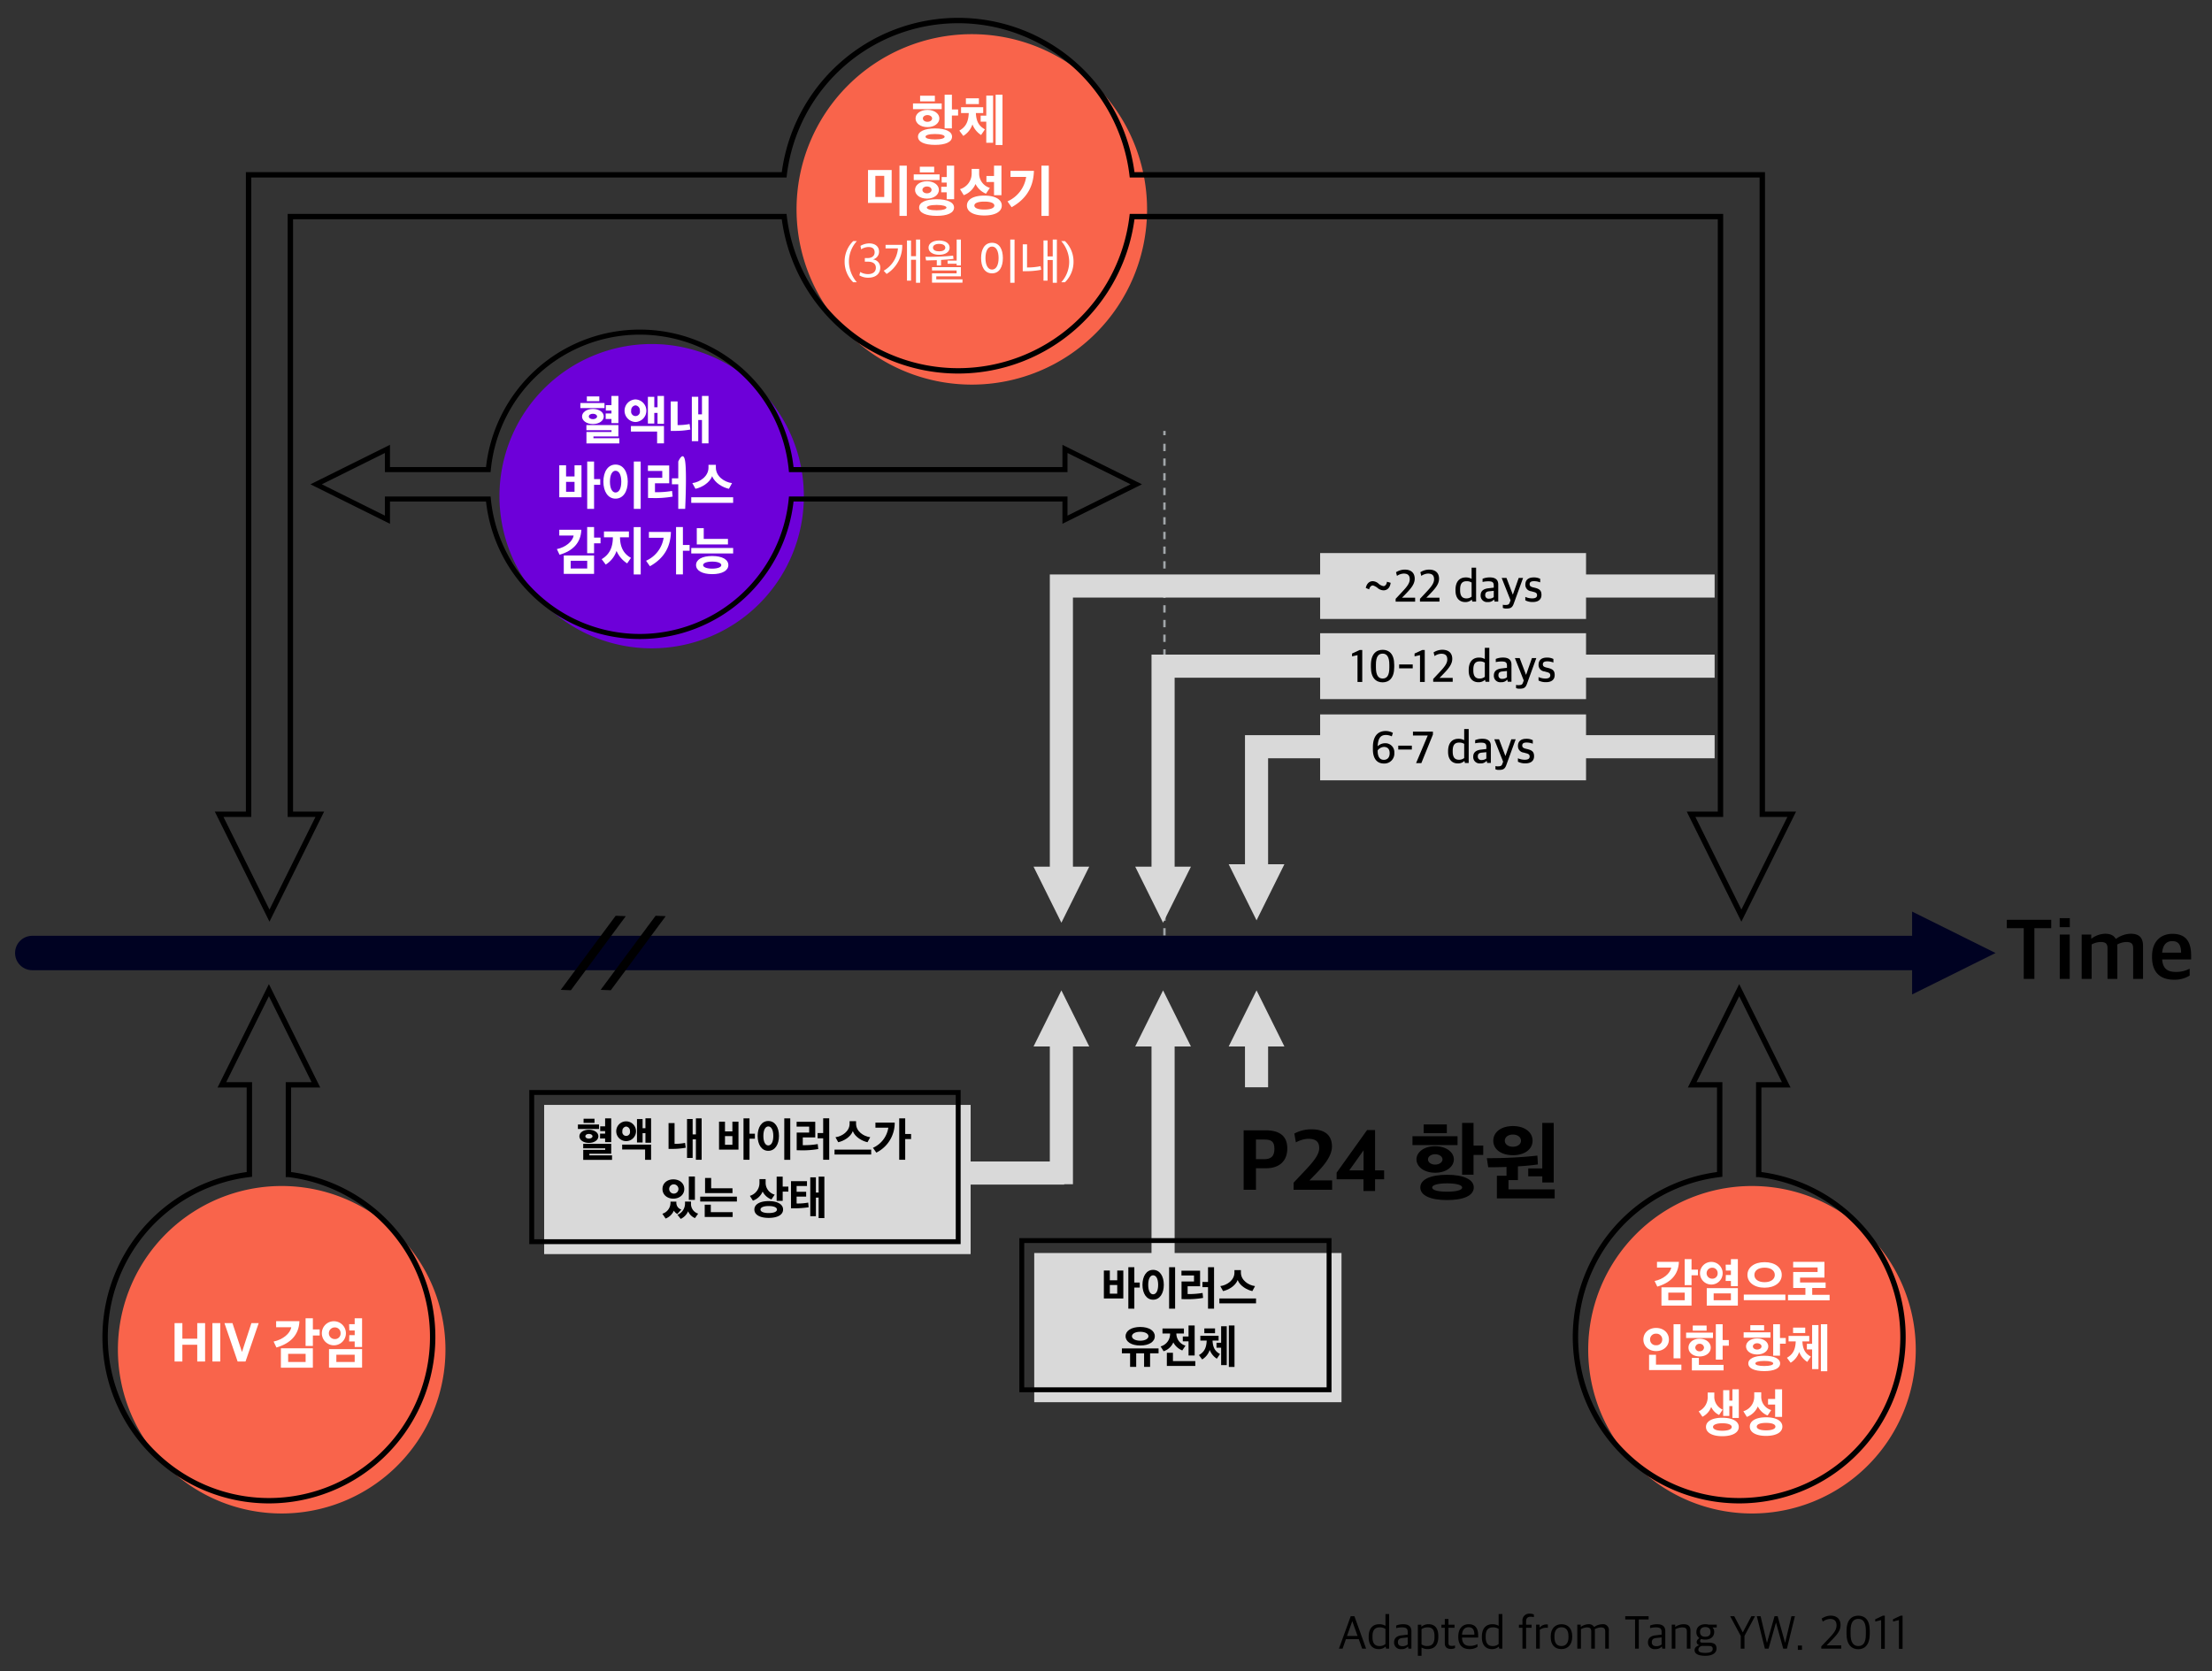 <svg xmlns="http://www.w3.org/2000/svg" xmlns:xlink="http://www.w3.org/1999/xlink" width="794" height="600" viewBox="0 0 794 600"><rect x="0" y="0" width="794" height="600" fill="#333333" stroke="none"/><defs><clipPath id="a"><rect width="794" height="600" transform="translate(319.679 1244.053)" fill="#fff" stroke="#707070" stroke-width="1"/></clipPath><clipPath id="b"><rect width="781.022" height="588.26" fill="none"/></clipPath><clipPath id="c"><rect width="111.653" height="27.719" fill="none"/></clipPath></defs><g transform="translate(-319.679 -1244.053)" clip-path="url(#a)"><g transform="translate(325.168 1250.288)"><line y2="1.55" transform="translate(412.489 148.477)" fill="none" stroke="#a2a7aa" stroke-miterlimit="10" stroke-width="0.848"/><line y2="176.541" transform="translate(412.489 153.096)" fill="none" stroke="#a2a7aa" stroke-miterlimit="10" stroke-width="0.848" stroke-dasharray="2.635 2.635"/><line y2="1.55" transform="translate(412.489 331.172)" fill="none" stroke="#a2a7aa" stroke-miterlimit="10" stroke-width="0.848"/><path d="M411.993,492.657h1.324l4.2,11.638h-1.421l-1.211-3.4h-4.618l-1.194,3.4h-1.307Zm-1.34,7.084h3.794l-1.874-5.256h-.031Z" transform="translate(67.362 81.387)"/><g clip-path="url(#b)"><path d="M416.924,500.357v-.228c0-3.134,1.6-4.488,3.794-4.488a4.243,4.243,0,0,1,2.228.571v-4.226h1.324v12.421h-1.1l-.146-.7h-.08a3.456,3.456,0,0,1-2.487.865c-1.7,0-3.535-1.044-3.535-4.211m6.022,2.383v-5.418a3.553,3.553,0,0,0-2.051-.555c-1.615,0-2.6.85-2.6,3.182v.343c0,2.417,1.032,3.183,2.551,3.183a3.136,3.136,0,0,0,2.1-.735" transform="translate(68.876 81.276)"/><path d="M424.754,501.634c0-1.5.954-2.3,2.583-2.5l2.309-.276v-.9c0-1.338-.582-1.7-2.115-1.7a7.567,7.567,0,0,0-2.034.277V495.6a6.461,6.461,0,0,1,2.551-.473c1.874,0,2.922.782,2.922,2.53v6.235H429.9l-.146-.735h-.081a2.844,2.844,0,0,1-2.277.9,2.341,2.341,0,0,1-2.647-2.417m4.893.752v-2.53l-1.969.212c-1.035.113-1.551.538-1.551,1.533,0,.931.63,1.4,1.615,1.4a2.9,2.9,0,0,0,1.9-.62" transform="translate(70.169 81.794)"/><path d="M432.073,495.3h1.258v.685h.08a3.828,3.828,0,0,1,2.519-.865c1.873,0,3.487,1.044,3.487,4.242v.23c0,3.133-1.5,4.456-3.843,4.456a4.229,4.229,0,0,1-2.179-.571v2.986h-1.324Zm5.973,4.472v-.342c0-2.433-.888-3.182-2.454-3.182a3.947,3.947,0,0,0-2.2.636v5.467a3.375,3.375,0,0,0,2.051.6c1.614,0,2.6-.865,2.6-3.182" transform="translate(71.378 81.794)"/><path d="M440.546,502.212v-5.55h-1.211v-1.093h1.211v-2.058h1.307v2.058h2.18v1.093h-2.18v5.353c0,.833.275,1.159,1.26,1.159a3.583,3.583,0,0,0,1.1-.163v.915a3.075,3.075,0,0,1-1.437.342c-1.34,0-2.228-.587-2.228-2.056" transform="translate(72.578 81.528)"/><path d="M444.532,499.71v-.246c0-3,1.743-4.342,3.713-4.342,2.325,0,3.422,1.371,3.422,4.048v.75h-5.8c.064,2.154,1.081,2.988,2.89,2.988a5.541,5.541,0,0,0,2.664-.654v1a5.034,5.034,0,0,1-2.857.8c-2.68,0-4.036-1.649-4.036-4.34m1.34-.849H450.3c0-1.877-.71-2.66-2.1-2.66-1.065,0-2.2.62-2.325,2.66" transform="translate(73.436 81.794)"/><path d="M451.795,500.357v-.228c0-3.134,1.6-4.488,3.794-4.488a4.243,4.243,0,0,1,2.228.571v-4.226h1.324v12.421h-1.1l-.146-.7h-.08a3.456,3.456,0,0,1-2.487.865c-1.7,0-3.535-1.044-3.535-4.211m6.022,2.383v-5.418a3.554,3.554,0,0,0-2.051-.555c-1.615,0-2.6.85-2.6,3.182v.343c0,2.417,1.032,3.183,2.551,3.183a3.136,3.136,0,0,0,2.1-.735" transform="translate(74.636 81.276)"/><path d="M464.475,496.933h-1.259V495.84h1.259v-1.258a2.426,2.426,0,0,1,2.647-2.709,3.313,3.313,0,0,1,1.453.294v.947a5.728,5.728,0,0,0-1.211-.131c-1,0-1.582.489-1.582,1.7v1.16h1.97v1.093h-1.97v7.492h-1.307Z" transform="translate(76.523 81.257)"/><path d="M468.5,495.276h1.243v.964h.1a3.277,3.277,0,0,1,2.356-1.062,2.093,2.093,0,0,1,.517.049v1.191a4.8,4.8,0,0,0-.613-.049,3.925,3.925,0,0,0-2.277.751v6.758H468.5Z" transform="translate(77.395 81.803)"/><path d="M473,499.742v-.261c0-2.727,1.566-4.358,3.859-4.358,2.4,0,3.858,1.582,3.858,4.309v.245c0,2.743-1.566,4.374-3.874,4.374-2.406,0-3.843-1.567-3.843-4.309m6.377.082V499.4c0-2.4-1.147-3.183-2.534-3.183-1.55,0-2.5,1.109-2.5,3.134v.424c0,2.4,1.114,3.182,2.535,3.182,1.55,0,2.5-1.093,2.5-3.133" transform="translate(78.139 81.794)"/><path d="M481.192,495.285h1.243v.752h.08a4.981,4.981,0,0,1,2.647-.915,2.185,2.185,0,0,1,2.051.964h.065a5.261,5.261,0,0,1,2.89-.964,2.063,2.063,0,0,1,2.34,2.35v6.416h-1.291v-6.138c0-1.044-.419-1.484-1.566-1.484a5.447,5.447,0,0,0-2.2.636,3.354,3.354,0,0,1,.048.571v6.416H486.2v-6.138c0-1.044-.4-1.484-1.533-1.484a5,5,0,0,0-2.163.636v6.987h-1.309Z" transform="translate(79.493 81.794)"/><path d="M499.486,493.816h-3.52v-1.159h8.379v1.159h-3.519v10.479h-1.34Z" transform="translate(81.933 81.387)"/><path d="M502.966,501.634c0-1.5.953-2.3,2.583-2.5l2.308-.276v-.9c0-1.338-.581-1.7-2.115-1.7a7.572,7.572,0,0,0-2.034.277V495.6a6.46,6.46,0,0,1,2.551-.473c1.874,0,2.922.782,2.922,2.53v6.235h-1.065l-.146-.735h-.08a2.845,2.845,0,0,1-2.277.9,2.34,2.34,0,0,1-2.647-2.417m4.892.752v-2.53l-1.969.212c-1.033.113-1.55.538-1.55,1.533,0,.931.629,1.4,1.614,1.4a2.9,2.9,0,0,0,1.905-.62" transform="translate(83.09 81.794)"/><path d="M510.284,495.285h1.242v.752h.08a5.538,5.538,0,0,1,2.939-.915c1.663,0,2.47.685,2.47,2.35v6.416h-1.308v-6.138c0-1.044-.371-1.484-1.727-1.484a5.974,5.974,0,0,0-2.389.636v6.987h-1.307Z" transform="translate(84.299 81.794)"/><path d="M517.325,504.426c0-.913.726-1.453,1.614-1.747V502.6a1.114,1.114,0,0,1-.872-1.077c0-.54.323-.946.968-1.437a2.412,2.412,0,0,1-1.065-2.138V497.9c0-1.779,1.34-2.774,3.212-2.774a4.7,4.7,0,0,1,1.194.147h2.89v1.011h-1.533a2.116,2.116,0,0,1,.629,1.584v.016c0,1.845-1.42,2.758-3.2,2.758a4.709,4.709,0,0,1-1.469-.228.967.967,0,0,0-.387.686c0,.473.274.636.839.636h2.357c1.55,0,2.7.473,2.7,2.073,0,1.469-1.179,2.644-4.069,2.644-2.6,0-3.809-.768-3.809-2.024m6.505-.44c0-.8-.419-1.061-1.534-1.061h-2.454c-.646.228-1.147.6-1.147,1.339,0,.768.711,1.142,2.406,1.142,2,0,2.728-.522,2.728-1.419m-.791-6.056v-.082c0-1.174-.726-1.714-1.873-1.714-1.178,0-1.889.62-1.889,1.7v.082c0,1.143.758,1.7,1.889,1.7,1.178,0,1.873-.554,1.873-1.68" transform="translate(85.462 81.794)"/><path d="M532.082,499.724l-3.794-7.067h1.453l3.068,5.778h.031l3.052-5.778H537.2l-3.778,7.067V504.3h-1.34Z" transform="translate(87.273 81.387)"/><path d="M536.493,492.657h1.356l2.26,9.5h.048l2.7-9.5h1.114l2.664,9.5h.033l2.259-9.5h1.243l-2.873,11.638h-1.324l-2.583-9.32h-.031l-2.648,9.32h-1.324Z" transform="translate(88.628 81.387)"/><rect width="1.484" height="1.551" transform="translate(639.849 584.571)"/><path d="M556.353,503.508l2.744-2.872c1.63-1.714,2.729-2.986,2.729-4.651,0-1.551-.727-2.318-2.357-2.318a4.654,4.654,0,0,0-2.583.963l-.387-1.094a5.992,5.992,0,0,1,3.18-1.06c2.325,0,3.584,1.305,3.584,3.379,0,2.024-1.211,3.411-3.2,5.451l-1.808,1.844h5.262v1.176h-7.167Z" transform="translate(91.909 81.357)"/><path d="M564.128,498.969v-.979c0-4.113,1.97-5.5,4.23-5.5s4.118,1.388,4.118,5.436v1.06c0,3.934-1.793,5.55-4.133,5.55-2.373,0-4.214-1.632-4.214-5.566m6.942.212v-1.274c0-2.936-.936-4.276-2.713-4.276s-2.776,1.274-2.776,4.178V499.1c0,2.9.968,4.291,2.76,4.291,1.776,0,2.728-1.208,2.728-4.211" transform="translate(93.194 81.359)"/><path d="M575.1,494.073l-2.131.506v-.8l2.729-1.289h.711V504.4H575.1Z" transform="translate(94.655 81.359)"/><path d="M580.577,494.073l-2.131.506v-.8l2.729-1.289h.711V504.4h-1.308Z" transform="translate(95.559 81.359)"/><path d="M552.987,196.356v8.3H359.151v67.839H365L355,292.623l-9.994-20.13h5.846V196.356Z" transform="translate(56.995 32.438)" fill="#d9d9d9"/><path d="M558.161,171.656v8.3H327.825v96.621h5.846L323.677,296.7l-9.994-20.129h5.845V171.656Z" transform="translate(51.82 28.357)" fill="#d9d9d9"/><path d="M548.23,221.17v8.3H387.946v38.064h5.845L383.8,287.66,373.8,267.531h5.846V221.17Z" transform="translate(61.752 36.537)" fill="#d9d9d9"/><rect width="95.447" height="23.656" transform="translate(468.377 250.269)" fill="#d9d9d9"/><path d="M418.225,226.535V225.7c0-4.161,1.954-5.809,4.583-5.809a5.469,5.469,0,0,1,2.584.659l-.385,1.271a5.081,5.081,0,0,0-2.091-.5c-1.754,0-2.829.895-2.984,4.05a3.818,3.818,0,0,1,2.661-1.084,3.189,3.189,0,0,1,3.321,3.422,3.573,3.573,0,0,1-3.72,3.863c-2.6,0-3.969-1.884-3.969-5.039m6.014,1.334c0-1.632-.876-2.26-2.091-2.26a2.977,2.977,0,0,0-2.215,1.256v.11c0,1.994.63,3.266,2.23,3.266,1.292,0,2.076-.88,2.076-2.371" transform="translate(69.091 36.327)"/><rect width="4.875" height="1.397" transform="translate(496.419 261.48)"/><path d="M435.871,221.48h-5.306v-1.4h7.167v1.052l-4.153,10.251h-1.891Z" transform="translate(71.129 36.358)"/><path d="M441.386,227.483v-.219c0-3.125,1.568-4.476,3.706-4.476a3.976,3.976,0,0,1,2.076.519v-4.019h1.615V231.47h-1.369l-.154-.675h-.077a3.248,3.248,0,0,1-2.384.832c-1.63,0-3.414-1.036-3.414-4.145m5.783,2.214v-5.071a3.065,3.065,0,0,0-1.83-.471c-1.43,0-2.291.738-2.291,2.92v.345c0,2.229.938,2.9,2.306,2.9a2.916,2.916,0,0,0,1.815-.628" transform="translate(72.917 36.226)"/><path d="M449.133,228.713c0-1.523.985-2.277,2.6-2.5l2.108-.252v-.738c0-1.256-.538-1.538-2-1.538a9.333,9.333,0,0,0-2.015.235v-1.147a6.828,6.828,0,0,1,2.645-.487c1.892,0,2.984.8,2.984,2.528v6.155h-1.324l-.153-.707h-.092a2.6,2.6,0,0,1-2.17.863,2.287,2.287,0,0,1-2.583-2.418m4.706.66v-2.261l-1.738.172c-.891.11-1.322.471-1.322,1.366a1.2,1.2,0,0,0,1.369,1.272,2.636,2.636,0,0,0,1.692-.55" transform="translate(74.196 36.722)"/><path d="M456.028,233.211v-1.145a3,3,0,0,0,.8.093c.783,0,1.368-.063,1.614-.721l.354-.943-3.183-8.054h1.722l2.262,5.966h.045l2.092-5.966H463.3l-3.352,9.232c-.57,1.6-1.323,1.773-2.8,1.773a2.788,2.788,0,0,1-1.123-.235" transform="translate(75.267 36.747)"/><path d="M462.9,230.519v-1.24a5.923,5.923,0,0,0,2.491.534c1.2,0,1.723-.424,1.723-1.131,0-.659-.324-.973-1.324-1.208l-.784-.22a2.3,2.3,0,0,1-2.091-2.417c0-1.524.954-2.545,2.984-2.545a4.9,4.9,0,0,1,2.337.5v1.271a6.088,6.088,0,0,0-2.214-.424c-1.046,0-1.57.33-1.57,1.052,0,.659.339.911,1.169,1.147l.784.188c1.631.409,2.292,1.006,2.292,2.527,0,1.7-1.184,2.56-3.076,2.56a5.4,5.4,0,0,1-2.722-.6" transform="translate(76.47 36.722)"/><rect width="95.447" height="23.656" transform="translate(468.377 192.334)" fill="#d9d9d9"/><path d="M422.416,175.505c.584,0,1.138-.659,1.214-1.586.493.172.831.22,1.324.393-.216,1.931-1.384,2.716-2.568,2.7a3.419,3.419,0,0,1-1.907-.675,5.081,5.081,0,0,0-1.831-1.067h.015c-.615-.079-1.229.486-1.415,1.412-.43-.219-.784-.329-1.215-.534.431-1.962,1.692-2.559,2.83-2.386a3.254,3.254,0,0,1,1.692.8,3.638,3.638,0,0,0,1.861.943" transform="translate(68.728 28.701)"/><path d="M425.232,180.648l2.354-2.512c1.537-1.649,2.706-3,2.706-4.49,0-1.445-.722-2.057-2.2-2.057a4.594,4.594,0,0,0-2.384.832l-.338-1.319a6,6,0,0,1,3.106-.941c2.368,0,3.6,1.24,3.6,3.28,0,1.995-1.478,3.6-3.061,5.276l-1.508,1.538h4.721v1.4h-7Z" transform="translate(70.248 28.11)"/><path d="M432.728,180.648l2.354-2.512c1.537-1.649,2.706-3,2.706-4.49,0-1.445-.722-2.057-2.2-2.057a4.594,4.594,0,0,0-2.384.832l-.338-1.319a6,6,0,0,1,3.106-.941c2.368,0,3.6,1.24,3.6,3.28,0,1.995-1.478,3.6-3.061,5.276L435,180.255h4.721v1.4h-7Z" transform="translate(71.486 28.11)"/><path d="M443.668,177.763v-.219c0-3.125,1.568-4.475,3.707-4.475a3.977,3.977,0,0,1,2.076.518v-4.019h1.615V181.75H449.7l-.154-.675h-.077a3.248,3.248,0,0,1-2.384.832c-1.63,0-3.414-1.036-3.414-4.145m5.783,2.214v-5.071a3.066,3.066,0,0,0-1.831-.471c-1.43,0-2.291.738-2.291,2.92v.345c0,2.229.938,2.9,2.306,2.9a2.916,2.916,0,0,0,1.815-.628" transform="translate(73.294 28.013)"/><path d="M451.415,178.993c0-1.523.985-2.277,2.6-2.5l2.108-.252v-.738c0-1.256-.538-1.538-2-1.538a9.331,9.331,0,0,0-2.015.235v-1.147a6.827,6.827,0,0,1,2.645-.487c1.892,0,2.984.8,2.984,2.528v6.155h-1.324l-.153-.707h-.092a2.6,2.6,0,0,1-2.17.863,2.287,2.287,0,0,1-2.583-2.418m4.706.659v-2.26l-1.738.172c-.891.11-1.321.471-1.321,1.366a1.2,1.2,0,0,0,1.368,1.272,2.635,2.635,0,0,0,1.692-.55" transform="translate(74.573 28.509)"/><path d="M458.31,183.491v-1.145a3,3,0,0,0,.8.093c.784,0,1.368-.063,1.614-.721l.354-.943-3.183-8.054h1.722l2.262,5.966h.045l2.092-5.966h1.568l-3.352,9.232c-.57,1.6-1.323,1.773-2.8,1.773a2.789,2.789,0,0,1-1.123-.235" transform="translate(75.644 28.533)"/><path d="M465.179,180.8v-1.24a5.923,5.923,0,0,0,2.491.534c1.2,0,1.723-.424,1.723-1.131,0-.66-.324-.973-1.324-1.208l-.784-.22a2.3,2.3,0,0,1-2.092-2.417c0-1.524.954-2.545,2.984-2.545a4.9,4.9,0,0,1,2.337.5v1.271a6.089,6.089,0,0,0-2.214-.424c-1.046,0-1.57.33-1.57,1.052,0,.659.339.911,1.169,1.147l.784.188c1.631.409,2.292,1.006,2.292,2.527,0,1.7-1.184,2.56-3.076,2.56a5.4,5.4,0,0,1-2.722-.6" transform="translate(76.847 28.509)"/><rect width="95.447" height="23.656" transform="translate(468.377 221.115)" fill="#d9d9d9"/><path d="M413.758,196.78l-1.953.439V196.2l2.752-1.271h.908V206.42h-1.707Z" transform="translate(68.03 32.202)"/><path d="M417.611,201.122v-.8c0-4.035,1.983-5.447,4.23-5.447s4.137,1.429,4.137,5.384v.848c0,3.924-1.861,5.447-4.168,5.447-2.352,0-4.2-1.57-4.2-5.432m6.612.157v-1.036c0-2.748-.83-4-2.4-4s-2.414,1.193-2.414,3.909v1.036c0,2.716.814,4,2.4,4s2.414-1.115,2.414-3.909" transform="translate(68.989 32.193)"/><rect width="4.875" height="1.397" transform="translate(496.734 232.327)"/><path d="M433.012,196.78l-1.953.439V196.2l2.752-1.271h.908V206.42h-1.707Z" transform="translate(71.211 32.202)"/><path d="M436.8,205.348l2.354-2.512c1.537-1.649,2.706-3,2.706-4.49,0-1.445-.722-2.057-2.2-2.057a4.6,4.6,0,0,0-2.384.832l-.338-1.319a6,6,0,0,1,3.106-.942c2.368,0,3.6,1.24,3.6,3.28,0,1.995-1.477,3.6-3.061,5.276l-1.508,1.538H443.8v1.4h-7Z" transform="translate(72.159 32.191)"/><path d="M447.74,202.463v-.219c0-3.125,1.568-4.476,3.706-4.476a3.98,3.98,0,0,1,2.076.519v-4.019h1.615V206.45h-1.369l-.155-.675h-.077a3.246,3.246,0,0,1-2.384.832c-1.629,0-3.413-1.036-3.413-4.145m5.783,2.214v-5.071a3.066,3.066,0,0,0-1.831-.471c-1.43,0-2.292.738-2.292,2.92v.345c0,2.229.938,2.9,2.307,2.9a2.922,2.922,0,0,0,1.815-.628" transform="translate(73.966 32.093)"/><path d="M455.486,203.693c0-1.523.985-2.277,2.6-2.5l2.108-.252v-.738c0-1.256-.538-1.538-2-1.538a9.336,9.336,0,0,0-2.015.235v-1.147a6.828,6.828,0,0,1,2.645-.487c1.892,0,2.984.8,2.984,2.529v6.155h-1.324l-.153-.707h-.092a2.6,2.6,0,0,1-2.17.863,2.287,2.287,0,0,1-2.583-2.418m4.706.66v-2.26l-1.739.172c-.891.11-1.321.471-1.321,1.366A1.2,1.2,0,0,0,458.5,204.9a2.636,2.636,0,0,0,1.692-.55" transform="translate(75.246 32.589)"/><path d="M462.381,208.19v-1.145a3,3,0,0,0,.8.093c.784,0,1.368-.063,1.614-.721l.354-.943-3.183-8.054h1.722l2.262,5.966H466l2.092-5.966h1.568l-3.352,9.232c-.57,1.6-1.322,1.773-2.8,1.773a2.789,2.789,0,0,1-1.123-.235" transform="translate(76.316 32.614)"/><path d="M469.25,205.5v-1.24a5.923,5.923,0,0,0,2.491.534c1.2,0,1.723-.424,1.723-1.131,0-.659-.324-.973-1.324-1.208l-.784-.22a2.3,2.3,0,0,1-2.092-2.417c0-1.524.954-2.545,2.984-2.545a4.9,4.9,0,0,1,2.337.5v1.271a6.089,6.089,0,0,0-2.214-.424c-1.046,0-1.57.33-1.57,1.052,0,.659.339.911,1.169,1.147l.784.188c1.631.409,2.292,1.006,2.292,2.527,0,1.7-1.184,2.56-3.076,2.56a5.4,5.4,0,0,1-2.722-.6" transform="translate(77.52 32.589)"/><path d="M710.825,290.408l-29.962-14.875v8.7H6.176a6.176,6.176,0,1,0,0,12.351H680.863v8.7Z" transform="translate(0 45.518)" fill="#000222"/><path d="M171.664,303.568l-3.631-.147,19.716-26.6,3.632.147Z" transform="translate(27.759 45.731)"/><path d="M183.962,303.568l-3.631-.147,19.716-26.6,3.632.147Z" transform="translate(29.791 45.731)"/><path d="M619.587,281.065H613.5v-3h15.949v3H623.4v18.219h-3.813Z" transform="translate(101.351 45.937)"/><path d="M629.794,277.567h3.638V280.8h-3.638Zm.029,5.88H633.4v15.92h-3.579Z" transform="translate(104.042 45.854)"/><path d="M636.564,282.654H640v1.426h.144A8.4,8.4,0,0,1,645,282.363c1.8,0,3.056.553,3.783,1.8h.175a9.262,9.262,0,0,1,5.239-1.8c2.794,0,4.4,1.222,4.4,4.366v11.845h-3.552v-11c0-1.571-.61-2.241-2.444-2.241a7.489,7.489,0,0,0-3.288.9,4.907,4.907,0,0,1,.058.728v11.612h-3.522v-11c0-1.571-.64-2.241-2.444-2.241a7.369,7.369,0,0,0-3.26.873v12.37h-3.579Z" transform="translate(105.16 46.646)"/><path d="M658.251,290.8v-.408c0-5.355,3.23-8,7.3-8,4.687,0,6.723,2.648,6.723,7.712v1.484h-10.39c.233,3.319,1.92,4.483,4.949,4.483a10.41,10.41,0,0,0,4.918-1.164v2.474a10.277,10.277,0,0,1-5.617,1.484c-5.3,0-7.887-3-7.887-8.062m3.638-1.659h6.781c0-3-1.106-4.133-3.2-4.133-1.629,0-3.317.873-3.579,4.133" transform="translate(108.743 46.65)"/><path d="M366.494,68.088a62.91,62.91,0,1,1-62.91-62.91,62.91,62.91,0,0,1,62.91,62.91" transform="translate(39.759 0.855)" fill="#f9644b"/><path d="M276.547,26.956h10.305v2.057H276.547Zm5.19,8.512c-2.539,0-4.275-1.39-4.275-3.124,0-1.676,1.717-3.066,4.275-3.066,2.52,0,4.275,1.39,4.275,3.066,0,1.734-1.755,3.124-4.275,3.124m2.725,6.378c-3.771,0-6.123-1.046-6.123-2.951,0-1.865,2.353-2.951,6.123-2.951s6.1,1.086,6.1,2.951c0,1.924-2.334,2.951-6.1,2.951M279.1,24.194h5.3v2.038h-5.3Zm2.632,9.368c.971,0,1.68-.551,1.68-1.219,0-.628-.71-1.2-1.68-1.2s-1.643.571-1.643,1.2c0,.668.672,1.219,1.643,1.219m-.691,5.352c0,.59,1.233.971,3.416.971,2.222,0,3.454-.4,3.454-.971,0-.552-1.232-.972-3.454-.972-2.183,0-3.416.4-3.416.972m9.465-7.6v4.608H287.9V23.833h2.614v5.294h2.222v2.189Z" transform="translate(45.685 3.937)" fill="#fff"/><path d="M298.626,38.3a7.828,7.828,0,0,1-3.1-3.808,7.742,7.742,0,0,1-3.285,4.132l-1.419-1.9c2.184-1.257,3.247-2.951,3.379-6.3h-2.763v-2.1h7.952v2.1H296.76c.149,3.331,1.325,4.78,3.249,5.846Zm-5.451-13.176h4.667V27.2h-4.667Zm7.317,15.956V33.505h-2.016V31.353h2.016v-7.2h2.446V41.084Zm3.36-17.252h2.464V41.883h-2.464Z" transform="translate(48.044 3.937)" fill="#fff"/><path d="M271.183,59.074h-8.494V47.249h8.494Zm-2.669-9.711h-3.193v7.578h3.193Zm5.469-3.675h2.632V63.739h-2.632Z" transform="translate(43.396 7.548)" fill="#fff"/><path d="M276.772,48.83h9.278v2.038h-9.278Zm4.761,8.7c-2.539,0-4.294-1.39-4.294-3.141,0-1.7,1.736-3.1,4.294-3.1,2.52,0,4.275,1.409,4.275,3.1,0,1.751-1.755,3.141-4.275,3.141m3.472,6.188c-3.865,0-6.292-1.085-6.292-2.99,0-1.884,2.427-2.97,6.292-2.97,3.845,0,6.235,1.086,6.235,2.97,0,1.942-2.39,2.99-6.235,2.99m-6.049-17.652h5.153v2.038h-5.153Zm2.576,9.559c.971,0,1.643-.552,1.643-1.237,0-.648-.672-1.219-1.643-1.219s-1.643.571-1.643,1.219c0,.685.672,1.237,1.643,1.237m-.056,5.122c0,.552,1.269.972,3.528.972s3.528-.438,3.528-.972c0-.514-1.269-.952-3.528-.952s-3.528.419-3.528.952m7.131-3.009V55.265h-1.96v-2h1.96v-1.5H286.8v-1.98h1.811V45.687h2.669V57.741Z" transform="translate(45.723 7.547)" fill="#fff"/><path d="M300.348,55.76a7.276,7.276,0,0,1-3.753-3.484,7.371,7.371,0,0,1-4.219,4.018l-1.343-2.171a5.824,5.824,0,0,0,4.182-5.656V46.849H297.9v1.467a5.326,5.326,0,0,0,3.845,5.351Zm-.6,7.827c-3.9,0-6.235-1.37-6.235-3.561,0-2.209,2.333-3.579,6.235-3.579s6.272,1.37,6.272,3.579c0,2.191-2.37,3.561-6.272,3.561m-3.566-3.561c0,.876,1.306,1.429,3.566,1.429,2.3,0,3.6-.552,3.6-1.429,0-.895-1.306-1.427-3.6-1.427-2.259,0-3.566.532-3.566,1.427m7.057-3.732V51.553h-2.725V49.4h2.725V45.687h2.669V56.294Z" transform="translate(48.078 7.547)" fill="#fff"/><path d="M315.143,47.553c-.149,5.275-2.259,9.845-8.01,13.063l-1.474-2.1a11.458,11.458,0,0,0,6.7-8.777h-5.62V47.553Zm2.707-1.865h2.632V63.739H317.85Z" transform="translate(50.495 7.548)" fill="#fff"/><path d="M258.563,83.717a10.238,10.238,0,0,1-3.075-7.245v-.3a10.168,10.168,0,0,1,3.075-7.229h1.309a10.977,10.977,0,0,0-2.847,7.079v.467a11.612,11.612,0,0,0,2.847,7.229Z" transform="translate(42.206 11.389)" fill="#fff"/><path d="M260.023,81.113l.311-1.2a5.6,5.6,0,0,0,2.7.768c1.866,0,2.912-.834,2.912-2.3s-1.1-2.17-2.814-2.17h-1.144V74.919h1.03c1.489-.016,2.487-.768,2.487-2.053,0-1.419-.9-1.92-2.291-1.92a5.435,5.435,0,0,0-2.568.819l-.212-1.236a6.5,6.5,0,0,1,3.108-.884c2.126,0,3.549,1.085,3.549,2.971a2.849,2.849,0,0,1-2.208,2.788,2.883,2.883,0,0,1,2.635,3.005c0,2.121-1.652,3.556-4.269,3.556a5.894,5.894,0,0,1-3.223-.852" transform="translate(42.956 11.505)" fill="#fff"/><path d="M274.178,70.358a11.96,11.96,0,0,1-5.61,10.452l-1.047-1.152a10.214,10.214,0,0,0,5.12-8.013h-4.449V70.358Zm4.939,13.623V75.718h-1.783v7.5h-1.455V68.806h1.455v5.626h1.783V68.455h1.489V83.981Z" transform="translate(44.194 11.309)" fill="#fff"/><path d="M284.453,77.77v-1.9c-1.374.05-2.6.084-3.844.1l-.228-1.3c1.75,0,3.369-.016,5.038-.084,1.962-.083,3.45-.183,4.89-.35l.147,1.168c-1.063.134-2.829.284-4.465.385V77.77Zm.834-3.839c-2.143,0-3.8-.934-3.8-2.572,0-1.568,1.652-2.554,3.8-2.554s3.779.936,3.779,2.57-1.636,2.555-3.779,2.555m-2.552,10.016V80.592h8.833V79.556h-8.833V78.371h10.371v3.306h-8.833v1.085h9.405v1.185Zm2.552-13.923c-1.292,0-2.208.485-2.208,1.352s.932,1.32,2.208,1.32,2.224-.452,2.224-1.32-.9-1.352-2.224-1.352m6.3,7.73v-.618H288.33V76.017h3.256V68.454h1.522v9.3Z" transform="translate(46.319 11.309)" fill="#fff"/><path d="M301.45,69.623c2.7,0,3.893,2.4,3.893,5.493,0,3.073-1.194,5.476-3.893,5.476s-3.926-2.4-3.926-5.493c0-3.071,1.227-5.476,3.926-5.476m0,1.353c-1.553,0-2.355,1.736-2.355,4.14,0,2.387.8,4.124,2.355,4.124s2.356-1.736,2.356-4.124c0-2.4-.8-4.14-2.356-4.14m6.543-2.521h1.537V83.98h-1.537Z" transform="translate(49.151 11.309)" fill="#fff"/><path d="M311.814,79.824h-1.457V70.175H311.9v8.314a23.063,23.063,0,0,0,4.841-.467c.082.433.163.868.23,1.3a28.674,28.674,0,0,1-5.153.5m9.306,4.157V75.8h-1.864v7.413H317.8V68.788h1.456v5.727h1.864v-6.06h1.488V83.981Z" transform="translate(51.271 11.309)" fill="#fff"/><path d="M322.221,83.717a10.936,10.936,0,0,0,2.845-7.095v-.467a11.509,11.509,0,0,0-2.845-7.213h1.325a10.2,10.2,0,0,1,3.075,7.229v.3a10.208,10.208,0,0,1-3.075,7.245Z" transform="translate(53.231 11.389)" fill="#fff"/><path d="M258.415,155.282a54.63,54.63,0,1,1-54.63-54.63,54.63,54.63,0,0,1,54.63,54.63" transform="translate(24.64 16.628)" fill="#6d00d9"/><path d="M174.078,119.188h8.66v1.829h-8.66Zm4.5,7.553c-2.284,0-3.9-1.237-3.9-2.708,0-1.508,1.6-2.71,3.9-2.71s3.9,1.2,3.9,2.71c0,1.47-1.6,2.708-3.9,2.708m-2.32,6.961v-4.108h9.012v-.646h-9.029v-1.829h11.489v4.071h-8.959v.647h9.292V133.7Zm.141-16.881h4.479v1.722H176.4Zm2.179,8.163c.86,0,1.493-.431,1.493-.951,0-.557-.633-.988-1.493-.988-.9,0-1.459.431-1.459.988,0,.52.563.951,1.459.951m6.657,1.434v-1.489H183.16v-1.991h2.073V121.9h-2.019v-1.955h2.019V116.66h2.495v9.759Z" transform="translate(28.758 19.272)" fill="#fff"/><path d="M191.613,126.006a4.057,4.057,0,0,1-.017-8.109,4.057,4.057,0,0,1,.017,8.109m10.223,1.436v6.243h-2.46v-4.252h-9.4v-1.991ZM191.6,120.032a1.738,1.738,0,0,0-1.529,1.92,1.59,1.59,0,1,0,3.11,0,1.752,1.752,0,0,0-1.581-1.92m7.922,6.638v-3.929h-1.159v3.821h-2.3v-9.6h2.3v3.75h1.159V116.66h2.319v10.01Z" transform="translate(31.007 19.272)" fill="#fff"/><path d="M208.961,128.714a30.139,30.139,0,0,1-5.71.485h-1.334V118.615h2.459v8.5h.352a20.6,20.6,0,0,0,3.952-.394Zm4.163,4.952v-8.378h-1.335v7.606h-2.3V116.947h2.3v6.314h1.335v-6.6h2.354v17.007Z" transform="translate(33.357 19.272)" fill="#fff"/><path d="M167.578,149.685V138.221h2.441v4h3.04v-4h2.494v11.463Zm5.481-5.525H170.02v3.553h3.039Zm7.009-1h2.213v2.064h-2.213v8.646h-2.46V136.858h2.46Z" transform="translate(27.684 22.609)" fill="#fff"/><path d="M185.523,137.952c2.774,0,4.392,2.565,4.392,6.135,0,3.5-1.617,6.1-4.392,6.1-2.723,0-4.357-2.584-4.357-6.1,0-3.552,1.634-6.135,4.357-6.135m0,2.223c-1.124,0-2,1.328-2,3.912,0,2.566.879,3.893,2,3.893,1.193,0,2.072-1.327,2.072-3.893,0-2.583-.879-3.912-2.072-3.912m6.569-3.318h2.46v17.007h-2.46Z" transform="translate(29.929 22.609)" fill="#fff"/><path d="M203.761,149.45a36.253,36.253,0,0,1-7.185.521c-.545,0-1.142-.017-1.651-.036v-7.23h5.111v-2.457h-5.147v-1.973h7.641v6.4h-5.112v3.193a33.153,33.153,0,0,0,6.13-.447Zm2.019,4.414v-8.826H203.5V142.9h2.283v-6.046s1.858-4.252,2.477,0,0,17.007,0,17.007Z" transform="translate(32.196 22.609)" fill="#fff"/><path d="M208.236,149.517h15.037v2.01H208.236Zm13.526-3.033c-2.055-.411-5.094-2.064-6.025-4.538-.931,2.475-3.865,4.107-5.99,4.538l-1.124-2.044c2.741-.341,5.8-2.441,5.8-5.544v-1.022h2.653V138.9c0,3.1,3.021,5.185,5.8,5.544Z" transform="translate(34.4 22.777)" fill="#fff"/><path d="M175.622,158.024c-.157,4.718-3.109,7.605-7.816,8.969l-.967-2.026c3.075-.628,5.674-2.727,6.008-4.862H167.7v-2.08Zm-6.306,9.238H180.19v6.6H169.316Zm8.414,1.9h-5.937v2.763h5.937Zm2.46-6.262v3.553h-2.476v-9.4h2.476v3.785h2.319V162.9Z" transform="translate(27.562 25.945)" fill="#fff"/><path d="M189.79,170.1a10.062,10.062,0,0,1-3.811-4.485,9.242,9.242,0,0,1-3.882,4.9l-1.458-1.938c2.81-1.686,4-4.18,4.023-7.839h-3.2v-2.1h8.959v2.1h-3.2c.036,3.606,1.37,5.956,3.935,7.373Zm2.354-13.042h2.512v17.007h-2.512Z" transform="translate(29.841 25.945)" fill="#fff"/><path d="M203.24,158.813c-.141,4.987-2.127,9.275-7.536,12.307l-1.388-1.974a10.793,10.793,0,0,0,6.307-8.252h-5.289v-2.081Zm4.3,6.745v8.5h-2.459V157.055h2.459v6.423h2.406v2.081Z" transform="translate(32.101 25.945)" fill="#fff"/><path d="M208.237,164.5h15.037v1.974H208.237Zm7.535,9.4c-3.672,0-5.814-1.31-5.814-3.247,0-1.991,2.143-3.265,5.779-3.265s5.814,1.274,5.814,3.265c0,1.938-2.178,3.247-5.779,3.247m-5.551-10.674v-5.831h2.495v3.857h8.695v1.974Zm5.516,6.171c-1.949,0-3.25.521-3.25,1.274,0,.718,1.3,1.256,3.25,1.256,1.986,0,3.285-.538,3.285-1.256,0-.753-1.3-1.274-3.285-1.274" transform="translate(34.401 26.001)" fill="#fff"/><path d="M387.074,151.623l-25.6-12.71v7.433h-98.25a54.627,54.627,0,0,0-108.745,0h-36.2v-7.433l-25.6,12.71,25.6,12.71V156.9h36.2a54.627,54.627,0,0,0,108.745,0h98.25v7.434Z" transform="translate(15.31 16.023)" fill="none" stroke="#000" stroke-miterlimit="10" stroke-width="1.816"/><path d="M616.713,285.961V56.369h-226.2a62.9,62.9,0,0,0-124.9,0H73.364V285.961H62.8l18.064,36.384,18.065-36.384H88.362V71.366H265.609a62.9,62.9,0,0,0,124.9,0h211.2V285.961H591.149l18.064,36.384,18.064-36.384Z" transform="translate(10.374 0.159)" fill="none" stroke="#000" stroke-miterlimit="10" stroke-width="1.93"/><path d="M149.185,418.881A58.787,58.787,0,1,1,90.4,360.094a58.788,58.788,0,0,1,58.788,58.787" transform="translate(5.222 59.487)" fill="#f9644b"/><path d="M49.066,402.337h2.8v5.6h5.34v-5.6h2.819v13.79H57.206v-6.015h-5.34v6.015h-2.8Z" transform="translate(8.106 66.466)" fill="#fff"/><rect width="2.819" height="13.79" transform="translate(70.758 468.803)" fill="#fff"/><path d="M64.431,402.337h2.875L70.7,412.628h.056l3.357-10.291h2.615L72,416.128H69.161Z" transform="translate(10.644 66.466)" fill="#fff"/><path d="M88.847,401.882c-.168,4.975-3.284,8.021-8.252,9.459l-1.02-2.138c3.244-.662,5.988-2.876,6.342-5.127H80.484v-2.194Zm-6.658,9.742h11.48v6.962H82.19Zm8.882,2.005H84.8v2.913h6.268Zm2.6-6.6v3.745H91.053V400.86h2.616v3.992h2.447v2.175Z" transform="translate(13.146 66.222)" fill="#fff"/><path d="M99.051,401.919a4.323,4.323,0,1,1-4.618,4.294,4.319,4.319,0,0,1,4.618-4.294m0,6.393a1.984,1.984,0,0,0,2.114-2.081,2.019,2.019,0,0,0-2.114-2.1,2.09,2.09,0,1,0,0,4.181m-2.04,3.613h11.869v6.659H97.01Zm9.217,2.005H99.644v2.61h6.583Zm0-2.761v-1.987h-2l.075-2.27h1.928V405.23H104.3l-.075-2.27h2v-2.1h2.652V411.17Z" transform="translate(15.6 66.222)" fill="#fff"/><path d="M93.468,365.9V333.745h9.873l-16.88-34-16.88,34h9.873V365.9a58.787,58.787,0,1,0,14.015,0Z" transform="translate(4.572 49.518)" fill="none" stroke="#000" stroke-miterlimit="10" stroke-width="1.93"/><path d="M602.128,418.881a58.787,58.787,0,1,1-58.787-58.787,58.787,58.787,0,0,1,58.787,58.787" transform="translate(80.048 59.487)" fill="#f9644b"/><path d="M513.729,383.592c-.157,4.681-3.087,7.546-7.761,8.9l-.959-2.011c3.052-.622,5.634-2.7,5.965-4.823h-5.11v-2.065Zm-6.262,9.165h10.8v6.55h-10.8Zm8.355,1.888h-5.9v2.741h5.9Zm2.442-6.212v3.524H515.8v-9.325h2.46v3.754h2.3v2.047Z" transform="translate(83.427 63.211)" fill="#fff"/><path d="M523.335,383.628a4.067,4.067,0,1,1-4.343,4.04,4.063,4.063,0,0,1,4.343-4.04m0,6.016a1.867,1.867,0,0,0,1.989-1.957,1.9,1.9,0,0,0-1.989-1.976,1.967,1.967,0,1,0,0,3.934m-1.918,3.4h11.163v6.264H521.417Zm8.668,1.887h-6.192v2.456h6.192Zm0-2.6v-1.869H528.2l.07-2.136h1.814v-1.584H528.27l-.07-2.136h1.884v-1.975h2.495v9.7Z" transform="translate(85.737 63.211)" fill="#fff"/><path d="M532.481,395.2h14.93v2.011h-14.93Zm7.466-2.474c-3.715,0-6.157-1.923-6.157-4.592,0-2.687,2.442-4.573,6.157-4.573s6.157,1.886,6.157,4.573c0,2.67-2.442,4.592-6.157,4.592m0-7.19c-2.233,0-3.664,1.015-3.664,2.617,0,1.565,1.431,2.6,3.664,2.6,2.18,0,3.663-1.034,3.663-2.6,0-1.6-1.431-2.617-3.663-2.617" transform="translate(87.966 63.364)" fill="#fff"/><path d="M554.791,392.851v2.455h6.244v1.976h-14.93v-1.976h6.243v-2.455h-4.378V387.1h8.756v-1.637h-8.773v-1.994h11.231v5.642h-8.755v1.762h9.175v1.976Z" transform="translate(90.216 63.349)" fill="#fff"/><path d="M506.12,404.017c2.563,0,4.586,1.673,4.586,4.164,0,2.456-2.023,4.147-4.586,4.147s-4.57-1.691-4.57-4.147c0-2.491,2.005-4.164,4.57-4.164m-2.53,15.128v-5.481h2.477v3.524h9.121v1.958Zm2.53-8.916a2.04,2.04,0,0,0,2.2-2.047,2.061,2.061,0,0,0-2.2-2.1,2.034,2.034,0,0,0-2.164,2.1,2.012,2.012,0,0,0,2.164,2.047m6.261-7.546h2.476v12.244H512.38Z" transform="translate(82.856 66.523)" fill="#fff"/><path d="M514.709,405.689h9.646v1.923h-9.646Zm4.849,8.562c-2.372,0-3.994-1.371-3.994-3.168,0-1.779,1.6-3.186,3.994-3.186,2.371,0,3.994,1.406,3.994,3.186,0,1.8-1.623,3.168-3.994,3.168m-2.773,5.018v-4.485H519.3v2.491h8.86v1.994Zm.313-16.107h4.971V405H517.1Zm2.46,9.236a1.452,1.452,0,0,0,1.587-1.317,1.5,1.5,0,0,0-1.587-1.37,1.48,1.48,0,0,0-1.553,1.37,1.429,1.429,0,0,0,1.553,1.317m8.267-4.04h2.215v2.046h-2.215v4.984h-2.442V402.682h2.442Z" transform="translate(85.03 66.523)" fill="#fff"/><path d="M532.436,405.6h9.628v1.921h-9.628Zm4.848,7.956c-2.371,0-3.993-1.3-3.993-2.919,0-1.566,1.6-2.865,3.993-2.865,2.355,0,4,1.3,4,2.865,0,1.62-1.641,2.919-4,2.919m2.547,5.962c-3.524,0-5.721-.98-5.721-2.759,0-1.743,2.2-2.758,5.721-2.758s5.7,1.015,5.7,2.758c0,1.8-2.18,2.759-5.7,2.759m-5.006-16.5h4.953v1.9h-4.953Zm2.459,8.757c.908,0,1.571-.517,1.571-1.14,0-.587-.663-1.121-1.571-1.121s-1.535.534-1.535,1.121c0,.622.628,1.14,1.535,1.14m-.644,5c0,.551,1.15.908,3.191.908,2.075,0,3.226-.374,3.226-.908,0-.517-1.151-.909-3.226-.909-2.042,0-3.191.374-3.191.909m8.843-7.1v4.307H543.04v-11.3h2.442v4.947h2.075v2.046Z" transform="translate(87.958 66.523)" fill="#fff"/><path d="M553.065,416.209a7.309,7.309,0,0,1-2.894-3.56,7.227,7.227,0,0,1-3.07,3.861l-1.325-1.779c2.04-1.174,3.034-2.758,3.156-5.891h-2.581v-1.957h7.43v1.957h-2.46c.139,3.115,1.239,4.467,3.035,5.465Zm-5.092-12.316h4.361v1.94h-4.361Zm6.836,14.915v-7.083h-1.883v-2.011h1.883v-6.728h2.285v15.822Zm3.14-16.124h2.3v16.872h-2.3Z" transform="translate(90.162 66.523)" fill="#fff"/><path d="M525.913,431.954a6.027,6.027,0,0,1-2.843-2.884,6.311,6.311,0,0,1-3.139,3.525l-1.343-1.94a5.63,5.63,0,0,0,3.228-5.41v-1.353H524.2v1.3a5,5,0,0,0,3,4.84Zm1.134,7.617c-3.627,0-5.842-1.282-5.842-3.328,0-2.011,2.215-3.293,5.842-3.293,3.681,0,5.931,1.282,5.931,3.293,0,2.046-2.25,3.328-5.931,3.328m0-4.644c-1.988,0-3.314.516-3.314,1.317,0,.872,1.326,1.37,3.314,1.37,2.076,0,3.4-.5,3.4-1.37,0-.8-1.325-1.317-3.4-1.317m3.646-1.905v-4.253h-1.1v3.541h-2.215v-9.272h2.215v3.754h1.1v-4.057h2.3v10.286Z" transform="translate(85.67 69.836)" fill="#fff"/><path d="M541.05,432.149a6.805,6.805,0,0,1-3.506-3.257,6.89,6.89,0,0,1-3.942,3.755l-1.256-2.03a5.441,5.441,0,0,0,3.907-5.285V423.82h2.512v1.37a4.977,4.977,0,0,0,3.594,5Zm-.558,7.315c-3.646,0-5.826-1.282-5.826-3.328,0-2.065,2.18-3.346,5.826-3.346s5.86,1.282,5.86,3.346c0,2.046-2.214,3.328-5.86,3.328m-3.331-3.328c0,.818,1.221,1.334,3.331,1.334,2.145,0,3.366-.516,3.366-1.334,0-.838-1.221-1.335-3.366-1.335-2.11,0-3.331.5-3.331,1.335m6.593-3.489v-4.431h-2.547v-2.011h2.547v-3.471h2.495v9.914Z" transform="translate(87.943 69.835)" fill="#fff"/><path d="M546.411,365.9V333.745h9.873l-16.88-34-16.88,34H532.4V365.9a58.787,58.787,0,1,0,14.016,0Z" transform="translate(79.398 49.518)" fill="none" stroke="#000" stroke-miterlimit="10" stroke-width="1.93"/><path d="M350.853,400.814h8.3V319.947H365L355,299.818l-9.994,20.129h5.845Z" transform="translate(56.995 49.53)" fill="#d9d9d9"/><path d="M319.528,369.418h8.3V319.946h5.846l-9.994-20.129-9.994,20.129h5.845Z" transform="translate(51.82 49.53)" fill="#d9d9d9"/><rect width="49.472" height="8.297" transform="translate(327.034 410.777)" fill="#d9d9d9"/><path d="M379.648,334.618h8.3V319.947h5.846L383.8,299.818,373.8,319.947h5.845Z" transform="translate(61.752 49.53)" fill="#d9d9d9"/><rect width="110.293" height="53.57" transform="translate(365.751 443.637)" fill="#d9d9d9"/><rect width="110.293" height="53.57" transform="translate(361.286 439.173)" fill="none" stroke="#000" stroke-miterlimit="10" stroke-width="1.755"/><rect width="153.082" height="53.57" transform="translate(189.838 390.464)" fill="#d9d9d9"/><path d="M173.322,341.457H180.9v1.6h-7.582Zm3.937,6.61c-2,0-3.415-1.084-3.415-2.371,0-1.318,1.4-2.37,3.415-2.37s3.414,1.052,3.414,2.37c0,1.288-1.4,2.371-3.414,2.371m-2.031,6.092v-3.6h7.89V350h-7.9v-1.6h10.059v3.563h-7.844v.565h8.135v1.634Zm.124-14.774h3.922v1.507h-3.922Zm1.907,7.143c.754,0,1.307-.376,1.307-.832,0-.486-.553-.863-1.307-.863-.784,0-1.277.378-1.277.863,0,.456.493.832,1.277.832m5.828,1.256v-1.3h-1.815v-1.743h1.815v-.91h-1.769v-1.712h1.769v-2.873h2.185v8.541Z" transform="translate(28.633 56.043)"/><path d="M188.668,347.423a3.55,3.55,0,0,1-.016-7.1,3.55,3.55,0,0,1,.016,7.1m8.95,1.256v5.464h-2.152v-3.72h-8.229v-1.743Zm-8.966-6.483a1.521,1.521,0,0,0-1.338,1.68,1.391,1.391,0,1,0,2.722,0,1.532,1.532,0,0,0-1.384-1.68M195.588,348v-3.439h-1.015v3.344h-2.015v-8.4h2.015v3.281h1.015v-3.549h2.03V348Z" transform="translate(30.601 56.043)"/><path d="M207.414,349.793a26.409,26.409,0,0,1-5,.424h-1.17v-9.262H203.4V348.4h.308a18.024,18.024,0,0,0,3.461-.346Zm3.645,4.333v-7.331H209.89v6.657h-2.015V339.495h2.015v5.527h1.169v-5.778h2.061v14.883Z" transform="translate(33.246 56.043)"/><path d="M216.794,350.468V340.437h2.137v3.5h2.66v-3.5h2.184v10.031Zm4.8-4.836h-2.66v3.109h2.66Zm6.137-.879h1.937v1.8h-1.937v7.567h-2.154V339.244h2.154Z" transform="translate(35.814 56.043)"/><path d="M232.5,340.2c2.429,0,3.845,2.244,3.845,5.368,0,3.062-1.416,5.339-3.845,5.339-2.384,0-3.814-2.262-3.814-5.339,0-3.108,1.43-5.368,3.814-5.368m0,1.946c-.983,0-1.754,1.162-1.754,3.422,0,2.245.77,3.407,1.754,3.407,1.046,0,1.814-1.162,1.814-3.407,0-2.26-.768-3.422-1.814-3.422m5.751-2.9H240.4v14.883h-2.153Z" transform="translate(37.778 56.043)"/><path d="M248.46,350.265a31.79,31.79,0,0,1-6.29.456c-.477,0-1-.016-1.446-.033v-6.326H245.2v-2.151h-4.506v-1.727h6.689v5.6h-4.476v2.794a29.04,29.04,0,0,0,5.368-.393Zm1.769,3.861V346.4h-2v-1.868h2v-5.291H252.4v14.883Z" transform="translate(39.762 56.043)"/><path d="M252.373,350.321h13.164v1.758H252.373Zm11.842-2.653c-1.8-.361-4.46-1.806-5.275-3.972-.816,2.166-3.384,3.595-5.245,3.972l-.985-1.79c2.4-.3,5.076-2.136,5.076-4.852v-.894h2.322v.894c0,2.716,2.645,4.537,5.076,4.852Z" transform="translate(41.692 56.19)"/><path d="M272.022,340.782a11.887,11.887,0,0,1-6.6,10.77l-1.214-1.727a9.449,9.449,0,0,0,5.521-7.222H265.1v-1.821Zm3.768,5.9v7.441h-2.153V339.243h2.153v5.621H277.9v1.821Z" transform="translate(43.647 56.043)"/><path d="M204.731,370.624a3.172,3.172,0,0,1-1.277-1.193,5.177,5.177,0,0,1-2.953,2.826l-1.169-1.727a4.106,4.106,0,0,0,2.922-3.878v-.471h2.107v.439a2.471,2.471,0,0,0,1.784,2.4Zm-1.461-5.51c-2.23,0-3.891-1.428-3.891-3.47,0-2.072,1.676-3.454,3.891-3.454,2.245,0,3.937,1.382,3.937,3.454,0,2.042-1.707,3.47-3.937,3.47m0-5.134a1.666,1.666,0,1,0,1.846,1.664,1.7,1.7,0,0,0-1.846-1.664m5.306,9.67a5.347,5.347,0,0,1-2.646,2.732l-1.169-1.475a4.337,4.337,0,0,0,2.707-4.146v-.6h2.153v.627a3.617,3.617,0,0,0,2.568,3.705c-.4.534-.754,1.084-1.152,1.6a4.582,4.582,0,0,1-2.461-2.45m2.445-4.1h-2.185v-8.367h2.185Z" transform="translate(32.93 59.007)"/><path d="M211,364.32h13.164v1.758H211Zm1.615,7.3v-4.41H214.8v2.685h7.843v1.726Zm.124-8.571v-5.432h2.184v3.705h7.659v1.727Z" transform="translate(34.857 59.078)"/><path d="M234.031,365.394a5.858,5.858,0,0,1-3.153-2.824,5.931,5.931,0,0,1-3.491,3.264l-1.092-1.726a4.819,4.819,0,0,0,3.444-4.678v-1.335h2.215v1.226a4.377,4.377,0,0,0,3.245,4.348Zm-.985,6.627c-3.2,0-5.136-1.147-5.136-3s1.938-3.028,5.136-3.028c3.23,0,5.168,1.162,5.168,3.028s-1.938,3-5.168,3m-2.937-3c0,.771,1.092,1.257,2.937,1.257,1.907,0,2.968-.486,2.968-1.257,0-.753-1.06-1.255-2.968-1.255-1.846,0-2.937.487-2.937,1.255m7.966-6.437v3.328h-2.168V357.2h2.168v3.579h2.03v1.8Z" transform="translate(37.384 59.009)"/><path d="M240.979,366.839a4.24,4.24,0,0,0,.507.016,20.191,20.191,0,0,0,3.66-.331c.063.566.108,1.131.155,1.68a34.586,34.586,0,0,1-5.506.378c-.339,0-.616,0-.831-.016v-9.734H244.7v1.743h-3.722v2.072h3.429v1.743h-3.429Zm7.9,5.243v-7.348H247.9v6.673h-2.015V357.451H247.9v5.464h.985V357.2h2.061v14.883Z" transform="translate(39.477 59.009)"/><rect width="153.082" height="53.57" transform="translate(185.374 386)" fill="none" stroke="#000" stroke-miterlimit="10" stroke-width="1.755"/><path d="M335.347,396.34V386.309h2.137v3.5h2.661v-3.5h2.184V396.34Zm4.8-4.836h-2.661v3.109h2.661Zm6.136-.879h1.938v1.8h-1.938V400h-2.153V385.116h2.153Z" transform="translate(55.399 63.621)"/><path d="M351.053,386.073c2.428,0,3.844,2.245,3.844,5.369,0,3.062-1.416,5.338-3.844,5.338-2.384,0-3.815-2.26-3.815-5.338,0-3.109,1.431-5.369,3.815-5.369m0,1.947c-.985,0-1.754,1.162-1.754,3.422,0,2.245.769,3.407,1.754,3.407,1.045,0,1.814-1.162,1.814-3.407,0-2.26-.769-3.422-1.814-3.422m5.751-2.9h2.153V400H356.8Z" transform="translate(57.363 63.621)"/><path d="M367.014,396.137a31.828,31.828,0,0,1-6.291.454c-.477,0-1-.015-1.446-.031v-6.326h4.477v-2.151h-4.507v-1.727h6.689v5.6h-4.476v2.794a29.023,29.023,0,0,0,5.368-.393ZM368.783,400v-7.724h-2v-1.868h2v-5.291h2.168V400Z" transform="translate(59.347 63.621)"/><path d="M370.927,396.193h13.164v1.758H370.927Zm11.842-2.653c-1.8-.361-4.46-1.806-5.275-3.972-.816,2.166-3.384,3.595-5.245,3.972l-.985-1.79c2.4-.3,5.076-2.136,5.076-4.851v-.895h2.322v.895c0,2.715,2.645,4.536,5.076,4.851Z" transform="translate(61.277 63.768)"/><path d="M343.84,417.862V412.98H340.9v-1.743h13.164v1.743h-3.045v4.882h-2.153V412.98h-2.83v4.882Zm3.645-7.677c-3.153,0-5.26-1.334-5.26-3.343,0-1.962,2.107-3.313,5.26-3.313s5.229,1.35,5.229,3.313c0,2.009-2.076,3.343-5.229,3.343m0-4.929c-1.829,0-2.984.723-2.984,1.586,0,.895,1.155,1.617,2.984,1.617,1.8,0,2.953-.722,2.953-1.617,0-.863-1.154-1.586-2.953-1.586" transform="translate(56.317 66.663)"/><path d="M353.5,404.153h7.69v1.79h-2.708a4.519,4.519,0,0,0,3.277,4.365l-1.154,1.727a6.281,6.281,0,0,1-3.215-2.888,5.72,5.72,0,0,1-3.491,3.172l-1.075-1.727a4.632,4.632,0,0,0,3.4-4.616v-.031H353.5Zm1.568,13.439v-4.726h2.185v3h8.027v1.727Zm7.782-3.737V408.77h-2.061v-1.743h2.061v-3.956h2.2v10.785Z" transform="translate(58.286 66.587)"/><path d="M371.06,415a6.45,6.45,0,0,1-2.553-3.14,6.388,6.388,0,0,1-2.707,3.407l-1.169-1.571c1.8-1.036,2.675-2.433,2.784-5.2h-2.277v-1.727h6.552V408.5h-2.168c.123,2.748,1.092,3.941,2.676,4.819Zm-4.491-10.864h3.845v1.712H366.57Zm6.029,13.156v-6.249h-1.662v-1.773H372.6v-5.934h2.015v13.957Zm2.769-14.224h2.03v14.883h-2.03Z" transform="translate(60.237 66.587)"/><g transform="translate(440.914 396.918)"><g transform="translate(0 0)" clip-path="url(#c)"><path d="M0,2.007H7.911c5.187,0,7.765,2.2,7.765,6.506,0,4.542-2.871,7.119-7.588,7.119H4.424v7.736H0ZM7.325,12.38c2.7,0,3.721-1.231,3.721-3.692,0-2.667-1.084-3.369-3.663-3.369H4.424V12.38Z" transform="translate(0 0.659)"/><path d="M13.506,20.906l3.721-3.956c2.93-3.1,5.479-5.919,5.479-8.438s-1.436-3.369-4.073-3.369a10.2,10.2,0,0,0-4.307,1.289l-.558-3.165a12.691,12.691,0,0,1,6.154-1.525c4.923,0,7.354,2.227,7.354,6.154,0,3.867-3.692,7.647-5.89,9.933l-2.2,2.255h8.146v3.37H13.506Z" transform="translate(4.43 0.572)"/><path d="M34.776,19.61h-9.64V17.237l10.929-15.3h2.871V16.416h3.252V19.61H38.936v4.22H34.776Zm.029-3.194V9.208l-5.127,7.208Z" transform="translate(8.244 0.637)"/><path d="M45.637,4.8H61.812V7.969H45.637Zm8.146,13.1c-3.985,0-6.71-2.139-6.71-4.806,0-2.578,2.7-4.717,6.71-4.717,3.955,0,6.71,2.139,6.71,4.717,0,2.667-2.756,4.806-6.71,4.806m4.277,9.815c-5.919,0-9.611-1.611-9.611-4.542,0-2.871,3.692-4.542,9.611-4.542s9.581,1.671,9.581,4.542c0,2.96-3.663,4.542-9.581,4.542M49.652.556h8.321V3.692H49.652Zm4.131,14.417c1.523,0,2.636-.851,2.636-1.876,0-.967-1.113-1.846-2.636-1.846S51.2,12.13,51.2,13.1c0,1.025,1.054,1.876,2.579,1.876M52.7,23.205c0,.908,1.935,1.5,5.362,1.5,3.487,0,5.421-.616,5.421-1.5,0-.849-1.934-1.494-5.421-1.494-3.428,0-5.362.616-5.362,1.494m14.856-11.69v7.09h-4.1V0h4.1V8.145H71.04v3.37Z" transform="translate(14.969 0.001)"/><path d="M73.506,20.54v3.34H90.091V27.1H69.345V18.986H72.8V15.823c-2.433.088-4.746.117-6.564.117l-.5-3.281a158.427,158.427,0,0,0,18.138-.908c.088,1.054.118,2.11.2,3.163-2.08.323-4.6.529-7.178.7V20.54ZM75.089,11.6c-4.19,0-7.032-2.109-7.032-5.186,0-3.106,2.842-5.275,7.032-5.275S82.15,3.311,82.15,6.388c0,3.106-2.871,5.215-7.061,5.215m0-7.413c-1.641,0-2.9.908-2.9,2.2,0,1.319,1.26,2.169,2.9,2.169s2.9-.85,2.9-2.169c0-1.289-1.26-2.2-2.9-2.2M80.6,16.35h5.04V0h4.1V21.39h-4.1v-2.2H80.6Z" transform="translate(21.562 0.001)"/></g></g></g></g></g></svg>